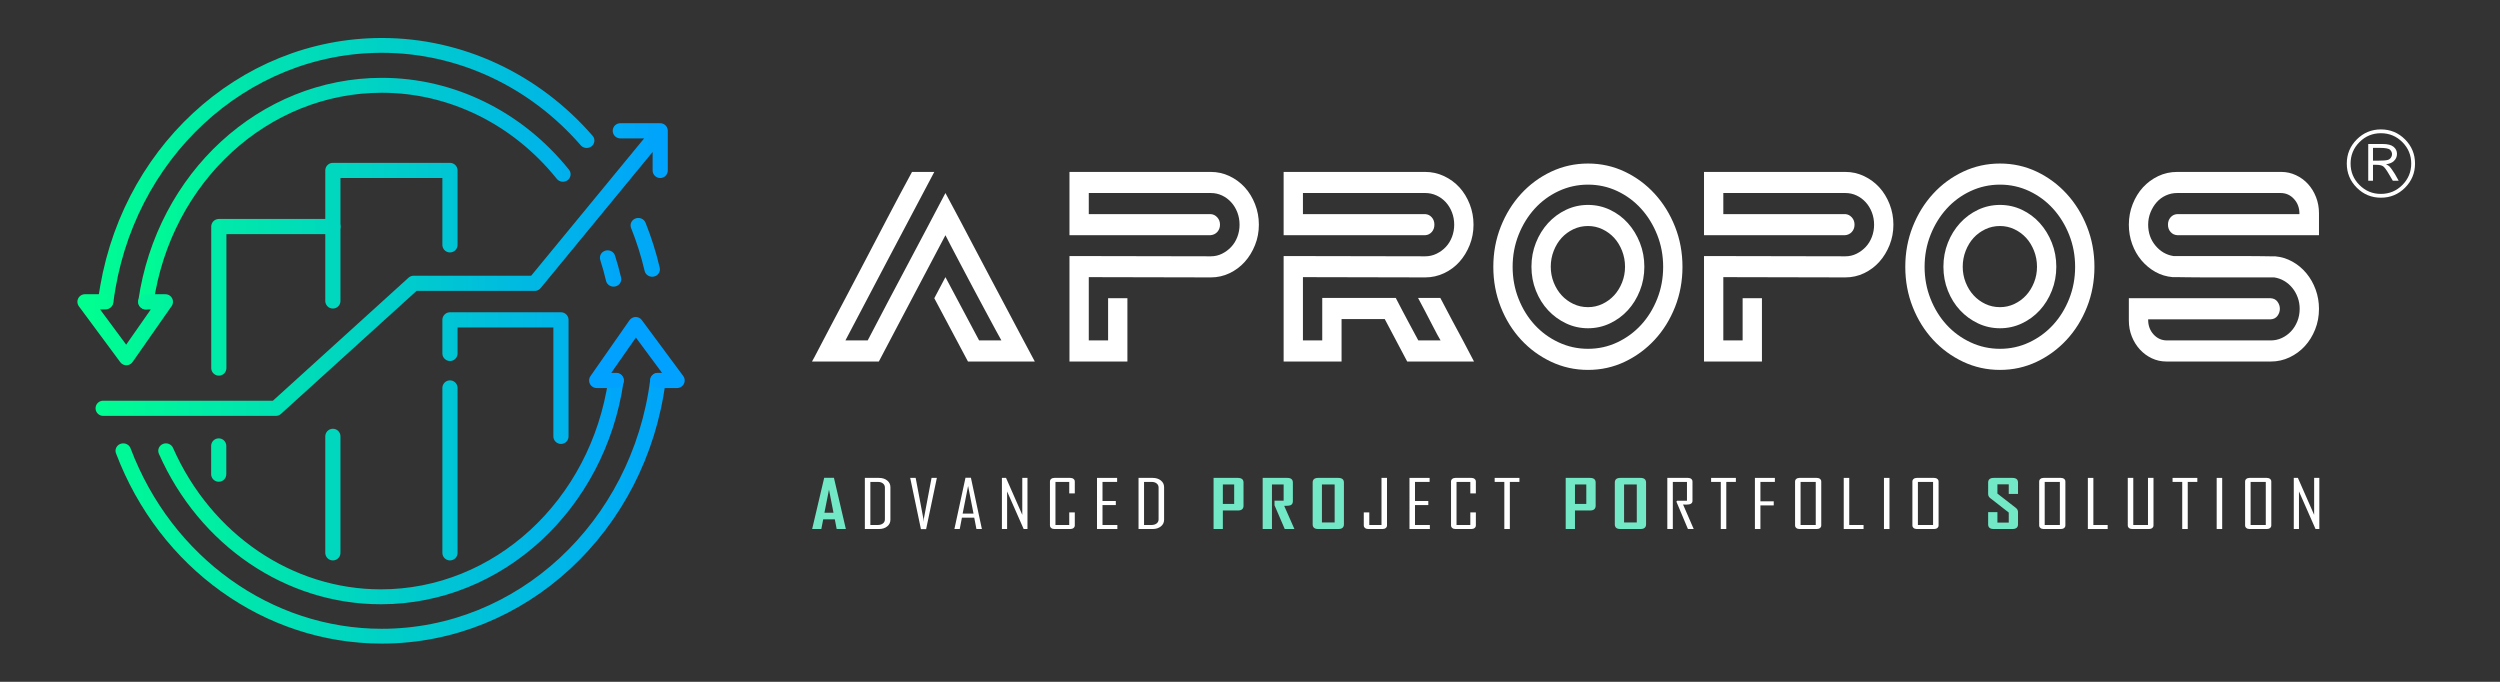<?xml version="1.0" encoding="UTF-8" standalone="no"?>
<!DOCTYPE svg PUBLIC "-//W3C//DTD SVG 1.1//EN" "http://www.w3.org/Graphics/SVG/1.1/DTD/svg11.dtd">
<svg width="100%" height="100%" viewBox="0 0 440 120" version="1.1" xmlns="http://www.w3.org/2000/svg" xmlns:xlink="http://www.w3.org/1999/xlink" xml:space="preserve" xmlns:serif="http://www.serif.com/" style="fill-rule:evenodd;clip-rule:evenodd;stroke-linecap:round;stroke-linejoin:round;stroke-miterlimit:1.5;">
    <rect x="0" y="0" width="440" height="120" fill="#333333" stroke="none"/>
    <g id="AProPoS-Logo" serif:id="AProPoS Logo" transform="matrix(1,0,0,1,-23.336,-24.482)">
        <g id="Logo">
            <g transform="matrix(1.035,0,0,0.991,-2.086,1.692)">
                <path d="M135.465,70.829C134.865,68.162 134.076,65.552 133.106,63.022C134.076,65.552 134.865,68.162 135.465,70.829Z" style="fill:none;stroke:url(#_Linear1);stroke-width:2.63px;"/>
            </g>
            <g transform="matrix(0.887,0,0,0.858,11.163,12.846)">
                <path d="M135.465,70.829C135.132,69.348 134.74,67.884 134.291,66.441C134.74,67.884 135.132,69.348 135.465,70.829Z" style="fill:none;stroke:url(#_Linear2);stroke-width:3.06px;"/>
            </g>
            <g transform="matrix(1.035,0,0,0.991,-2.086,1.692)">
                <path d="M45.521,103.053C52.728,122.945 70.138,135.983 89.494,135.983C113.207,135.983 133.268,116.571 136.445,90.55C133.268,116.571 113.207,135.983 89.494,135.983C70.138,135.983 52.728,122.945 45.521,103.053Z" style="fill:none;stroke:url(#_Linear3);stroke-width:2.63px;"/>
            </g>
            <g transform="matrix(0.884,0,0,0.858,11.258,12.846)">
                <path d="M46.701,106.038C54.55,124.328 71.206,135.983 89.494,135.983C112.831,135.983 132.692,117.166 136.302,91.636C132.692,117.166 112.831,135.983 89.494,135.983C71.206,135.983 54.55,124.328 46.701,106.038Z" style="fill:none;stroke:url(#_Linear4);stroke-width:3.06px;"/>
            </g>
            <g transform="matrix(1.035,0,0,0.991,-2.086,1.692)">
                <path d="M124.325,47.957C115.355,37.185 102.726,31.058 89.494,31.058C65.781,31.058 45.72,50.471 42.542,76.492C45.72,50.471 65.781,31.058 89.494,31.058C102.726,31.058 115.355,37.185 124.325,47.957Z" style="fill:none;stroke:url(#_Linear5);stroke-width:2.63px;"/>
            </g>
            <g transform="matrix(-1,-1.22465e-16,1.22465e-16,-1,180.797,169.04)">
                <path d="M48.998,77.598L52.444,77.598L45.575,87.429L38.293,77.598L41.693,77.598" style="fill:none;stroke:rgb(0,161,255);stroke-width:2.67px;"/>
            </g>
            <path d="M102.53,121.78L102.53,92.762" style="fill:none;stroke:url(#_Linear6);stroke-width:2.67px;"/>
            <path d="M102.53,86.681L102.53,80.778L122.065,80.778L122.065,101.279" style="fill:none;stroke:url(#_Linear7);stroke-width:2.67px;"/>
            <path d="M81.921,121.78L81.921,101.279" style="fill:none;stroke:url(#_Linear8);stroke-width:2.67px;"/>
            <g transform="matrix(0.826,0,0,0.826,10.744,17.892)">
                <path d="M61.849,109.007L61.849,102.996" style="fill:none;stroke:url(#_Linear9);stroke-width:3.23px;"/>
            </g>
            <path d="M61.849,89.257L61.849,64.355L81.921,64.355L81.921,77.45" style="fill:none;stroke:url(#_Linear10);stroke-width:2.67px;"/>
            <path d="M81.921,64.355L81.921,54.48L102.53,54.48L102.53,67.575" style="fill:none;stroke:url(#_Linear11);stroke-width:2.67px;"/>
            <path d="M41.489,96.341L71.885,96.341L96.135,74.345L117.449,74.345L139.532,47.503L132.509,47.503L139.532,47.503L139.532,54.48" style="fill:none;stroke:url(#_Linear12);stroke-width:2.67px;"/>
            <g transform="matrix(0.887,0,0,0.858,11.163,12.846)">
                <path d="M125.412,49.309C116.412,37.723 103.296,31.058 89.494,31.058C66.126,31.058 46.248,49.924 42.673,75.495C46.248,49.924 66.126,31.058 89.494,31.058C103.296,31.058 116.412,37.723 125.412,49.309Z" style="fill:none;stroke:url(#_Linear13);stroke-width:3.06px;"/>
            </g>
            <path d="M48.998,77.598L52.444,77.598L45.575,87.429L38.293,77.598L41.915,77.598" style="fill:none;stroke:url(#_Linear14);stroke-width:2.67px;"/>
        </g>
        <g id="APROPOS" transform="matrix(0.865,0,0,0.945,22.307,4.921)">
            <path d="M193.556,72.314L200.407,84.101L204.941,84.101C204.773,83.833 204.395,83.203 203.807,82.212C203.219,81.222 202.523,80.038 201.717,78.661C200.911,77.284 200.063,75.832 199.173,74.304C198.283,72.776 197.443,71.323 196.654,69.946C195.865,68.57 195.185,67.386 194.614,66.395C194.043,65.404 193.69,64.775 193.556,64.506L183.683,81.633L180.006,88.031L166.405,88.031C166.606,87.728 167.043,86.981 167.714,85.789C168.386,84.597 169.217,83.144 170.208,81.432C171.199,79.719 172.298,77.813 173.507,75.714C174.716,73.615 175.925,71.508 177.134,69.392C178.578,66.874 180.09,64.229 181.668,61.458C183.246,58.688 184.942,55.775 186.756,52.719L191.289,52.719L181.92,68.939L173.205,84.101L177.739,84.101C179.284,81.381 180.711,78.888 182.02,76.621C183.33,74.354 184.598,72.163 185.824,70.047C187.049,67.931 188.284,65.799 189.526,63.65C190.769,61.5 192.112,59.166 193.556,56.648C193.59,56.715 193.884,57.219 194.438,58.159C194.992,59.099 195.697,60.308 196.553,61.786C197.41,63.263 198.375,64.943 199.45,66.823C200.524,68.704 201.624,70.61 202.749,72.541C203.874,74.472 204.974,76.369 206.049,78.233C207.123,80.097 208.081,81.751 208.92,83.195C209.76,84.639 210.44,85.806 210.96,86.696C211.481,87.586 211.741,88.031 211.741,88.031L198.14,88.031L191.289,76.243L193.556,72.314Z" style="fill:white;fill-rule:nonzero;"/>
            <path d="M247.557,52.719C248.9,52.719 250.168,52.979 251.36,53.499C252.552,54.02 253.585,54.717 254.458,55.59C255.331,56.463 256.028,57.504 256.548,58.713C257.069,59.922 257.329,61.198 257.329,62.541C257.329,63.885 257.069,65.152 256.548,66.345C256.028,67.537 255.331,68.578 254.458,69.468C253.585,70.358 252.552,71.063 251.36,71.584C250.168,72.104 248.9,72.364 247.557,72.364L222.722,72.314L222.722,84.101L226.652,84.101L226.652,76.243L230.581,76.243L230.581,88.031L218.793,88.031L218.793,68.385L247.557,68.435C248.363,68.435 249.118,68.276 249.824,67.957C250.529,67.638 251.15,67.218 251.687,66.697C252.225,66.177 252.644,65.555 252.947,64.833C253.249,64.111 253.4,63.347 253.4,62.541C253.4,61.735 253.249,60.971 252.947,60.249C252.644,59.527 252.225,58.898 251.687,58.36C251.15,57.823 250.529,57.403 249.824,57.101C249.118,56.799 248.363,56.648 247.557,56.648L222.722,56.648L222.722,60.577L247.557,60.577C248.06,60.61 248.497,60.812 248.866,61.181C249.236,61.551 249.421,62.004 249.421,62.541C249.421,63.079 249.236,63.532 248.866,63.902C248.497,64.271 248.027,64.472 247.456,64.506L218.793,64.506L218.793,52.719L247.557,52.719Z" style="fill:white;fill-rule:nonzero;"/>
            <path d="M287.51,88.031L282.941,80.122L274.154,80.122L274.154,88.031L262.367,88.031L262.367,68.385L291.18,68.435C291.986,68.435 292.75,68.276 293.472,67.957C294.194,67.638 294.824,67.218 295.361,66.697C295.899,66.177 296.318,65.555 296.621,64.833C296.923,64.111 297.074,63.347 297.074,62.541C297.074,61.735 296.923,60.971 296.621,60.249C296.318,59.527 295.899,58.898 295.361,58.36C294.824,57.823 294.194,57.403 293.472,57.101C292.75,56.799 291.986,56.648 291.18,56.648L266.296,56.648L266.296,60.577L291.18,60.577C291.718,60.61 292.163,60.812 292.515,61.181C292.868,61.551 293.044,62.004 293.044,62.541C293.044,63.079 292.868,63.532 292.515,63.902C292.163,64.271 291.718,64.472 291.18,64.506L262.367,64.506L262.367,52.719L291.18,52.719C292.524,52.719 293.8,52.979 295.009,53.499C296.218,54.02 297.259,54.717 298.132,55.59C299.005,56.463 299.702,57.504 300.222,58.713C300.743,59.922 301.003,61.198 301.003,62.541C301.003,63.885 300.743,65.152 300.222,66.345C299.702,67.537 299.005,68.578 298.132,69.468C297.259,70.358 296.218,71.063 295.009,71.584C293.8,72.104 292.524,72.364 291.18,72.364L266.296,72.314L266.296,84.101L270.225,84.101L270.225,76.193L285.186,76.193C285.589,76.932 286.042,77.729 286.546,78.585C287.05,79.442 287.528,80.265 287.982,81.054C288.435,81.843 288.83,82.515 289.165,83.069C289.501,83.623 289.703,83.967 289.77,84.101L294.304,84.101C294.203,83.967 293.993,83.631 293.674,83.094C293.355,82.557 292.985,81.91 292.566,81.155C292.146,80.399 291.684,79.585 291.18,78.711C290.677,77.838 290.19,76.999 289.72,76.193L294.253,76.193C295.093,77.637 295.915,79.064 296.721,80.475C297.527,81.885 298.266,83.144 298.938,84.253L301.104,88.031L287.51,88.031Z" style="fill:white;fill-rule:nonzero;"/>
            <path d="M324.301,51.157C326.958,51.157 329.446,51.661 331.766,52.668C334.086,53.676 336.121,55.053 337.869,56.799C339.618,58.545 340.997,60.585 342.005,62.919C343.014,65.253 343.519,67.747 343.519,70.4C343.519,73.053 343.014,75.546 342.005,77.88C340.997,80.214 339.618,82.246 337.869,83.975C336.121,85.705 334.086,87.073 331.766,88.081C329.446,89.088 326.958,89.592 324.301,89.592C321.644,89.592 319.148,89.088 316.811,88.081C314.474,87.073 312.431,85.705 310.682,83.975C308.934,82.246 307.555,80.214 306.546,77.88C305.538,75.546 305.033,73.053 305.033,70.4C305.033,67.747 305.538,65.253 306.546,62.919C307.555,60.585 308.934,58.545 310.682,56.799C312.431,55.053 314.474,53.676 316.811,52.668C319.148,51.661 321.644,51.157 324.301,51.157ZM324.301,85.663C326.413,85.663 328.4,85.261 330.261,84.458C332.121,83.655 333.739,82.567 335.114,81.194C336.488,79.822 337.578,78.207 338.382,76.349C339.187,74.492 339.589,72.509 339.589,70.4C339.589,68.291 339.187,66.308 338.382,64.45C337.578,62.592 336.488,60.969 335.114,59.58C333.739,58.191 332.121,57.095 330.261,56.291C328.4,55.488 326.413,55.086 324.301,55.086C322.189,55.086 320.194,55.488 318.316,56.291C316.439,57.095 314.813,58.191 313.438,59.58C312.064,60.969 310.974,62.592 310.169,64.45C309.365,66.308 308.962,68.291 308.962,70.4C308.962,72.509 309.365,74.492 310.169,76.349C310.974,78.207 312.064,79.822 313.438,81.194C314.813,82.567 316.439,83.655 318.316,84.458C320.194,85.261 322.189,85.663 324.301,85.663ZM324.301,58.864C325.883,58.864 327.372,59.167 328.769,59.773C330.166,60.379 331.377,61.203 332.404,62.247C333.43,63.29 334.247,64.51 334.852,65.907C335.458,67.303 335.761,68.793 335.761,70.375C335.761,71.957 335.458,73.446 334.852,74.842C334.247,76.239 333.43,77.451 332.404,78.477C331.377,79.504 330.166,80.32 328.769,80.926C327.372,81.532 325.883,81.835 324.301,81.835C322.719,81.835 321.23,81.532 319.833,80.926C318.437,80.32 317.217,79.504 316.173,78.477C315.13,77.451 314.305,76.239 313.699,74.842C313.094,73.446 312.791,71.957 312.791,70.375C312.791,68.793 313.094,67.303 313.699,65.907C314.305,64.51 315.13,63.29 316.173,62.247C317.217,61.203 318.437,60.379 319.833,59.773C321.23,59.167 322.719,58.864 324.301,58.864ZM324.301,77.905C325.338,77.905 326.317,77.705 327.238,77.303C328.159,76.901 328.954,76.366 329.623,75.696C330.292,75.027 330.828,74.232 331.229,73.312C331.631,72.391 331.832,71.412 331.832,70.375C331.832,69.337 331.631,68.349 331.229,67.412C330.828,66.475 330.292,65.672 329.623,65.002C328.954,64.333 328.159,63.798 327.238,63.396C326.317,62.994 325.338,62.793 324.301,62.793C323.23,62.793 322.234,62.994 321.314,63.396C320.393,63.798 319.598,64.333 318.929,65.002C318.26,65.672 317.724,66.475 317.322,67.412C316.921,68.349 316.72,69.337 316.72,70.375C316.72,71.412 316.921,72.391 317.322,73.312C317.724,74.232 318.26,75.027 318.929,75.696C319.598,76.366 320.393,76.901 321.314,77.303C322.234,77.705 323.23,77.905 324.301,77.905Z" style="fill:white;fill-rule:nonzero;"/>
            <path d="M376.665,52.719C378.008,52.719 379.276,52.979 380.468,53.499C381.66,54.02 382.693,54.717 383.566,55.59C384.439,56.463 385.136,57.504 385.656,58.713C386.177,59.922 386.437,61.198 386.437,62.541C386.437,63.885 386.177,65.152 385.656,66.345C385.136,67.537 384.439,68.578 383.566,69.468C382.693,70.358 381.66,71.063 380.468,71.584C379.276,72.104 378.008,72.364 376.665,72.364L351.83,72.314L351.83,84.101L355.759,84.101L355.759,76.243L359.689,76.243L359.689,88.031L347.901,88.031L347.901,68.385L376.665,68.435C377.471,68.435 378.226,68.276 378.931,67.957C379.637,67.638 380.258,67.218 380.795,66.697C381.333,66.177 381.752,65.555 382.055,64.833C382.357,64.111 382.508,63.347 382.508,62.541C382.508,61.735 382.357,60.971 382.055,60.249C381.752,59.527 381.333,58.898 380.795,58.36C380.258,57.823 379.637,57.403 378.931,57.101C378.226,56.799 377.471,56.648 376.665,56.648L351.83,56.648L351.83,60.577L376.665,60.577C377.168,60.61 377.605,60.812 377.974,61.181C378.344,61.551 378.528,62.004 378.528,62.541C378.528,63.079 378.344,63.532 377.974,63.902C377.605,64.271 377.135,64.472 376.564,64.506L347.901,64.506L347.901,52.719L376.665,52.719Z" style="fill:white;fill-rule:nonzero;"/>
            <path d="M408.123,51.157C410.78,51.157 413.268,51.661 415.588,52.668C417.908,53.676 419.943,55.053 421.691,56.799C423.44,58.545 424.819,60.585 425.827,62.919C426.836,65.253 427.341,67.747 427.341,70.4C427.341,73.053 426.836,75.546 425.827,77.88C424.819,80.214 423.44,82.246 421.691,83.975C419.943,85.705 417.908,87.073 415.588,88.081C413.268,89.088 410.78,89.592 408.123,89.592C405.466,89.592 402.969,89.088 400.633,88.081C398.296,87.073 396.253,85.705 394.504,83.975C392.756,82.246 391.377,80.214 390.368,77.88C389.359,75.546 388.855,73.053 388.855,70.4C388.855,67.747 389.359,65.253 390.368,62.919C391.377,60.585 392.756,58.545 394.504,56.799C396.253,55.053 398.296,53.676 400.633,52.668C402.969,51.661 405.466,51.157 408.123,51.157ZM408.123,85.663C410.235,85.663 412.221,85.261 414.082,84.458C415.943,83.655 417.561,82.567 418.936,81.194C420.31,79.822 421.4,78.207 422.204,76.349C423.009,74.492 423.411,72.509 423.411,70.4C423.411,68.291 423.009,66.308 422.204,64.45C421.4,62.592 420.31,60.969 418.936,59.58C417.561,58.191 415.943,57.095 414.082,56.291C412.221,55.488 410.235,55.086 408.123,55.086C406.011,55.086 404.016,55.488 402.138,56.291C400.261,57.095 398.634,58.191 397.26,59.58C395.885,60.969 394.796,62.592 393.991,64.45C393.186,66.308 392.784,68.291 392.784,70.4C392.784,72.509 393.186,74.492 393.991,76.349C394.796,78.207 395.885,79.822 397.26,81.194C398.634,82.567 400.261,83.655 402.138,84.458C404.016,85.261 406.011,85.663 408.123,85.663ZM408.123,58.864C409.705,58.864 411.194,59.167 412.591,59.773C413.987,60.379 415.199,61.203 416.226,62.247C417.252,63.29 418.068,64.51 418.674,65.907C419.28,67.303 419.583,68.793 419.583,70.375C419.583,71.957 419.28,73.446 418.674,74.842C418.068,76.239 417.252,77.451 416.226,78.477C415.199,79.504 413.987,80.32 412.591,80.926C411.194,81.532 409.705,81.835 408.123,81.835C406.541,81.835 405.052,81.532 403.655,80.926C402.258,80.32 401.038,79.504 399.995,78.477C398.952,77.451 398.127,76.239 397.521,74.842C396.915,73.446 396.613,71.957 396.613,70.375C396.613,68.793 396.915,67.303 397.521,65.907C398.127,64.51 398.952,63.29 399.995,62.247C401.038,61.203 402.258,60.379 403.655,59.773C405.052,59.167 406.541,58.864 408.123,58.864ZM408.123,77.905C409.16,77.905 410.139,77.705 411.06,77.303C411.981,76.901 412.776,76.366 413.445,75.696C414.114,75.027 414.65,74.232 415.051,73.312C415.453,72.391 415.654,71.412 415.654,70.375C415.654,69.337 415.453,68.349 415.051,67.412C414.65,66.475 414.114,65.672 413.445,65.002C412.776,64.333 411.981,63.798 411.06,63.396C410.139,62.994 409.16,62.793 408.123,62.793C407.052,62.793 406.056,62.994 405.136,63.396C404.215,63.798 403.42,64.333 402.751,65.002C402.081,65.672 401.546,66.475 401.144,67.412C400.743,68.349 400.542,69.337 400.542,70.375C400.542,71.412 400.743,72.391 401.144,73.312C401.546,74.232 402.081,75.027 402.751,75.696C403.42,76.366 404.215,76.901 405.136,77.303C406.056,77.705 407.052,77.905 408.123,77.905Z" style="fill:white;fill-rule:nonzero;"/>
            <path d="M463.912,72.364L449.757,72.364C448.246,72.364 447.07,72.356 446.231,72.339C445.391,72.322 444.77,72.314 444.367,72.314L443.259,72.314C441.982,72.213 440.807,71.886 439.732,71.332C438.658,70.778 437.718,70.064 436.912,69.191C436.106,68.318 435.476,67.31 435.023,66.168C434.569,65.027 434.342,63.818 434.342,62.541C434.342,61.198 434.603,59.922 435.124,58.713C435.646,57.504 436.344,56.463 437.218,55.59C438.092,54.717 439.126,54.02 440.32,53.499C441.513,52.979 442.799,52.719 444.178,52.719L465.362,52.719C466.405,52.719 467.397,52.92 468.339,53.323C469.28,53.726 470.096,54.272 470.785,54.96C471.474,55.649 472.021,56.463 472.424,57.403C472.828,58.344 473.029,59.351 473.029,60.426L473.029,64.506L444.216,64.506C443.645,64.472 443.183,64.271 442.83,63.902C442.478,63.532 442.302,63.079 442.302,62.541C442.302,62.004 442.478,61.551 442.83,61.181C443.183,60.812 443.628,60.61 444.165,60.577L469.05,60.577L469.05,60.476C469.05,59.401 468.681,58.495 467.942,57.756C467.203,57.017 466.296,56.648 465.222,56.648L444.165,56.648C443.359,56.648 442.595,56.799 441.873,57.101C441.151,57.403 440.53,57.823 440.01,58.36C439.489,58.898 439.069,59.527 438.75,60.249C438.431,60.971 438.272,61.735 438.272,62.541C438.272,64.053 438.768,65.354 439.76,66.445C440.752,67.537 441.971,68.183 443.417,68.385L457.643,68.385C459.157,68.385 460.334,68.393 461.174,68.41C462.015,68.427 462.646,68.435 463.066,68.435L464.101,68.435C465.345,68.536 466.513,68.863 467.606,69.417C468.699,69.972 469.649,70.694 470.456,71.584C471.264,72.473 471.894,73.489 472.348,74.631C472.802,75.773 473.029,76.965 473.029,78.208C473.029,79.585 472.769,80.869 472.248,82.061C471.726,83.253 471.028,84.286 470.154,85.159C469.28,86.032 468.246,86.729 467.052,87.25C465.859,87.77 464.589,88.031 463.244,88.031L442.01,88.031C440.933,88.031 439.933,87.829 439.008,87.426C438.083,87.023 437.276,86.477 436.587,85.789C435.898,85.1 435.351,84.295 434.948,83.371C434.544,82.447 434.342,81.448 434.342,80.374L434.342,76.243L463.207,76.243C463.811,76.277 464.273,76.495 464.592,76.898C464.911,77.301 465.07,77.738 465.07,78.208C465.07,78.678 464.911,79.114 464.592,79.517C464.273,79.92 463.811,80.139 463.207,80.172L438.272,80.172L438.272,80.273C438.272,81.348 438.641,82.254 439.38,82.993C440.119,83.732 441.025,84.101 442.1,84.101L463.207,84.101C464.013,84.101 464.768,83.95 465.473,83.648C466.179,83.346 466.8,82.934 467.337,82.414C467.875,81.893 468.303,81.272 468.622,80.55C468.941,79.828 469.1,79.047 469.1,78.208C469.1,77.469 468.966,76.764 468.697,76.092C468.429,75.42 468.059,74.824 467.589,74.304C467.119,73.783 466.573,73.355 465.952,73.019C465.331,72.683 464.651,72.465 463.912,72.364Z" style="fill:white;fill-rule:nonzero;"/>
        </g>
        <g id="Advanced-Project-Portfolio-Solution" serif:id="Advanced Project Portfolio Solution" transform="matrix(1.213,0,0,1,-33.964,1.344)">
            <path d="M169.968,116.244L168.635,116.244L168.364,114.537L166.68,114.537L166.41,116.244L165.082,116.244L165.082,116.222L166.824,107.236L168.238,107.236L169.968,116.244ZM168.175,113.382L167.519,109.323L166.858,113.382L168.175,113.382Z" style="fill:rgb(114,232,198);fill-rule:nonzero;"/>
            <path d="M176.432,114.618C176.432,115.093 176.276,115.483 175.964,115.787C175.651,116.092 175.258,116.244 174.782,116.244L172.724,116.244L172.724,107.248L174.782,107.248C175.261,107.248 175.656,107.4 175.967,107.705C176.277,108.01 176.432,108.399 176.432,108.875L176.432,114.618ZM175.633,114.537L175.633,108.944C175.633,108.649 175.54,108.41 175.354,108.228C175.169,108.046 174.928,107.955 174.633,107.955L173.523,107.955L173.523,115.537L174.587,115.537C174.897,115.537 175.149,115.448 175.343,115.27C175.536,115.092 175.633,114.848 175.633,114.537Z" style="fill:white;fill-rule:nonzero;"/>
            <path d="M183.172,107.248L181.614,116.267L180.861,116.267L179.303,107.248L180.097,107.248L181.212,114.411C181.212,114.411 181.223,114.606 181.246,114.997C181.25,114.863 181.264,114.667 181.287,114.411L182.402,107.248L183.172,107.248Z" style="fill:white;fill-rule:nonzero;"/>
            <path d="M189.705,116.244L188.912,116.244L188.596,114.244L186.808,114.244L186.492,116.244L185.721,116.244L185.721,116.222L187.325,107.225L188.113,107.225L189.705,116.244ZM188.492,113.537L187.705,108.662L186.911,113.537L188.492,113.537Z" style="fill:white;fill-rule:nonzero;"/>
            <path d="M196.319,116.244L195.767,116.244L193.364,109.628L193.364,116.244L192.611,116.244L192.611,107.248L193.209,107.248L195.566,113.75L195.566,107.248L196.319,107.248L196.319,116.244Z" style="fill:white;fill-rule:nonzero;"/>
            <path d="M203.185,115.606C203.185,115.794 203.124,115.947 203.001,116.066C202.879,116.185 202.723,116.244 202.536,116.244L200.219,116.244C200.031,116.244 199.878,116.185 199.759,116.066C199.64,115.947 199.581,115.794 199.581,115.606L199.581,107.886C199.581,107.698 199.64,107.545 199.759,107.426C199.878,107.307 200.031,107.248 200.219,107.248L202.536,107.248C202.723,107.248 202.879,107.307 203.001,107.426C203.124,107.545 203.185,107.698 203.185,107.886L203.185,109.978L202.38,109.978L202.38,107.955L200.38,107.955L200.38,115.537L202.38,115.537L202.38,113.324L203.185,113.324L203.185,115.606Z" style="fill:white;fill-rule:nonzero;"/>
            <path d="M209.362,116.244L206.407,116.244L206.407,107.248L209.327,107.248L209.327,107.955L207.206,107.955L207.206,111.312L209.138,111.312L209.138,112.031L207.206,112.031L207.206,115.537L209.362,115.537L209.362,116.244Z" style="fill:white;fill-rule:nonzero;"/>
            <path d="M216.142,114.618C216.142,115.093 215.986,115.483 215.673,115.787C215.361,116.092 214.967,116.244 214.492,116.244L212.434,116.244L212.434,107.248L214.492,107.248C214.971,107.248 215.366,107.4 215.676,107.705C215.987,108.01 216.142,108.399 216.142,108.875L216.142,114.618ZM215.343,114.537L215.343,108.944C215.343,108.649 215.25,108.41 215.064,108.228C214.878,108.046 214.638,107.955 214.343,107.955L213.233,107.955L213.233,115.537L214.297,115.537C214.607,115.537 214.859,115.448 215.053,115.27C215.246,115.092 215.343,114.848 215.343,114.537Z" style="fill:white;fill-rule:nonzero;"/>
            <path d="M227.667,112.146C227.667,112.705 227.393,112.985 226.845,112.985L224.667,112.985L224.667,116.244L223.321,116.244L223.321,107.248L226.845,107.248C227.393,107.248 227.667,107.524 227.667,108.076L227.667,112.146ZM226.311,111.83L226.311,108.403L224.667,108.403L224.667,111.83L226.311,111.83Z" style="fill:rgb(114,232,198);fill-rule:nonzero;"/>
            <path d="M235.051,116.244L233.648,116.244L232.165,112.065L232.165,111.255L233.488,111.255L233.488,108.403L231.792,108.403L231.792,116.244L230.446,116.244L230.446,107.248L234.016,107.248C234.557,107.248 234.827,107.524 234.827,108.076L234.827,111.347C234.827,111.726 234.699,111.971 234.442,112.082C234.304,112.14 234.013,112.169 233.568,112.169L235.051,116.244Z" style="fill:rgb(114,232,198);fill-rule:nonzero;"/>
            <path d="M242.234,115.422C242.234,115.97 241.962,116.244 241.417,116.244L238.497,116.244C237.964,116.244 237.698,115.97 237.698,115.422L237.698,108.076C237.698,107.524 237.964,107.248 238.497,107.248L241.417,107.248C241.962,107.248 242.234,107.524 242.234,108.076L242.234,115.422ZM240.889,115.089L240.889,108.403L239.043,108.403L239.043,115.089L240.889,115.089Z" style="fill:rgb(114,232,198);fill-rule:nonzero;"/>
            <path d="M248.485,115.606C248.485,115.794 248.426,115.947 248.307,116.066C248.188,116.185 248.035,116.244 247.847,116.244L245.754,116.244C245.567,116.244 245.413,116.185 245.295,116.066C245.176,115.947 245.116,115.794 245.116,115.606L245.116,113.324L245.915,113.324L245.915,115.537L247.686,115.537L247.686,107.248L248.485,107.248L248.485,115.606Z" style="fill:white;fill-rule:nonzero;"/>
            <path d="M254.702,116.244L251.747,116.244L251.747,107.248L254.667,107.248L254.667,107.955L252.546,107.955L252.546,111.312L254.478,111.312L254.478,112.031L252.546,112.031L252.546,115.537L254.702,115.537L254.702,116.244Z" style="fill:white;fill-rule:nonzero;"/>
            <path d="M261.379,115.606C261.379,115.794 261.317,115.947 261.195,116.066C261.072,116.185 260.917,116.244 260.729,116.244L258.412,116.244C258.225,116.244 258.071,116.185 257.952,116.066C257.834,115.947 257.774,115.794 257.774,115.606L257.774,107.886C257.774,107.698 257.834,107.545 257.952,107.426C258.071,107.307 258.225,107.248 258.412,107.248L260.729,107.248C260.917,107.248 261.072,107.307 261.195,107.426C261.317,107.545 261.379,107.698 261.379,107.886L261.379,109.978L260.574,109.978L260.574,107.955L258.573,107.955L258.573,115.537L260.574,115.537L260.574,113.324L261.379,113.324L261.379,115.606Z" style="fill:white;fill-rule:nonzero;"/>
            <path d="M267.699,107.955L266.308,107.955L266.308,116.244L265.509,116.244L265.509,107.955L264.106,107.955L264.106,107.248L267.699,107.248L267.699,107.955Z" style="fill:white;fill-rule:nonzero;"/>
            <path d="M278.759,112.146C278.759,112.705 278.485,112.985 277.937,112.985L275.758,112.985L275.758,116.244L274.413,116.244L274.413,107.248L277.937,107.248C278.485,107.248 278.759,107.524 278.759,108.076L278.759,112.146ZM277.402,111.83L277.402,108.403L275.758,108.403L275.758,111.83L277.402,111.83Z" style="fill:rgb(114,232,198);fill-rule:nonzero;"/>
            <path d="M286.074,115.422C286.074,115.97 285.801,116.244 285.257,116.244L282.337,116.244C281.804,116.244 281.538,115.97 281.538,115.422L281.538,108.076C281.538,107.524 281.804,107.248 282.337,107.248L285.257,107.248C285.801,107.248 286.074,107.524 286.074,108.076L286.074,115.422ZM284.728,115.089L284.728,108.403L282.883,108.403L282.883,115.089L284.728,115.089Z" style="fill:rgb(114,232,198);fill-rule:nonzero;"/>
            <path d="M292.986,116.244L292.147,116.244L290.474,111.427L290.583,111.266L292.009,111.266L292.009,107.955L289.956,107.955L289.956,116.244L289.157,116.244L289.157,107.248L292.17,107.248C292.357,107.248 292.511,107.307 292.63,107.426C292.748,107.545 292.808,107.698 292.808,107.886L292.808,111.301C292.808,111.734 292.516,111.95 291.934,111.95C291.876,111.95 291.792,111.947 291.681,111.942C291.57,111.936 291.489,111.933 291.44,111.933C291.957,113.366 292.472,114.804 292.986,116.244Z" style="fill:white;fill-rule:nonzero;"/>
            <path d="M299.105,107.955L297.714,107.955L297.714,116.244L296.915,116.244L296.915,107.955L295.512,107.955L295.512,107.248L299.105,107.248L299.105,107.955Z" style="fill:white;fill-rule:nonzero;"/>
            <path d="M304.764,107.955L302.666,107.955L302.666,111.37L304.598,111.37L304.598,112.088L302.666,112.088L302.666,116.244L301.867,116.244L301.867,107.248L304.764,107.248L304.764,107.955Z" style="fill:white;fill-rule:nonzero;"/>
            <path d="M311.493,115.606C311.493,115.794 311.432,115.947 311.312,116.066C311.191,116.185 311.037,116.244 310.849,116.244L308.331,116.244C308.143,116.244 307.99,116.185 307.871,116.066C307.752,115.947 307.693,115.794 307.693,115.606L307.693,107.886C307.693,107.698 307.752,107.545 307.871,107.426C307.99,107.307 308.143,107.248 308.331,107.248L310.849,107.248C311.037,107.248 311.191,107.307 311.312,107.426C311.432,107.545 311.493,107.698 311.493,107.886L311.493,115.606ZM310.694,115.537L310.694,107.955L308.492,107.955L308.492,115.537L310.694,115.537Z" style="fill:white;fill-rule:nonzero;"/>
            <path d="M317.629,116.244L314.755,116.244L314.755,107.248L315.554,107.248L315.554,115.537L317.629,115.537L317.629,116.244Z" style="fill:white;fill-rule:nonzero;"/>
            <rect x="320.592" y="107.248" width="0.799" height="8.997" style="fill:white;fill-rule:nonzero;"/>
            <path d="M328.516,115.606C328.516,115.794 328.456,115.947 328.335,116.066C328.215,116.185 328.06,116.244 327.873,116.244L325.355,116.244C325.167,116.244 325.014,116.185 324.895,116.066C324.776,115.947 324.717,115.794 324.717,115.606L324.717,107.886C324.717,107.698 324.776,107.545 324.895,107.426C325.014,107.307 325.167,107.248 325.355,107.248L327.873,107.248C328.06,107.248 328.215,107.307 328.335,107.426C328.456,107.545 328.516,107.698 328.516,107.886L328.516,115.606ZM327.717,115.537L327.717,107.955L325.516,107.955L325.516,115.537L327.717,115.537Z" style="fill:white;fill-rule:nonzero;"/>
            <path d="M340.042,115.422C340.042,115.97 339.77,116.244 339.225,116.244L336.518,116.244C335.977,116.244 335.707,115.97 335.707,115.422L335.707,113.278L337.052,113.278L337.052,115.112L338.697,115.112L338.697,113.347L336,110.795C335.805,110.607 335.707,110.367 335.707,110.076L335.707,108.076C335.707,107.524 335.977,107.248 336.518,107.248L339.225,107.248C339.77,107.248 340.042,107.52 340.042,108.064L340.042,110.076L338.697,110.076L338.697,108.38L337.052,108.38L337.052,110.007L339.749,112.548C339.944,112.732 340.042,112.975 340.042,113.278L340.042,115.422Z" style="fill:rgb(114,232,198);fill-rule:nonzero;"/>
            <path d="M346.914,115.606C346.914,115.794 346.854,115.947 346.733,116.066C346.612,116.185 346.458,116.244 346.27,116.244L343.752,116.244C343.564,116.244 343.411,116.185 343.292,116.066C343.173,115.947 343.114,115.794 343.114,115.606L343.114,107.886C343.114,107.698 343.173,107.545 343.292,107.426C343.411,107.307 343.564,107.248 343.752,107.248L346.27,107.248C346.458,107.248 346.612,107.307 346.733,107.426C346.854,107.545 346.914,107.698 346.914,107.886L346.914,115.606ZM346.115,115.537L346.115,107.955L343.913,107.955L343.913,115.537L346.115,115.537Z" style="fill:white;fill-rule:nonzero;"/>
            <path d="M353.05,116.244L350.176,116.244L350.176,107.248L350.975,107.248L350.975,115.537L353.05,115.537L353.05,116.244Z" style="fill:white;fill-rule:nonzero;"/>
            <path d="M359.698,115.606C359.698,115.794 359.638,115.947 359.517,116.066C359.396,116.185 359.242,116.244 359.054,116.244L356.605,116.244C356.418,116.244 356.264,116.185 356.146,116.066C356.027,115.947 355.967,115.794 355.967,115.606L355.967,107.248L356.766,107.248L356.766,115.537L358.899,115.537L358.899,107.248L359.698,107.248L359.698,115.606Z" style="fill:white;fill-rule:nonzero;"/>
            <path d="M366.059,107.955L364.668,107.955L364.668,116.244L363.869,116.244L363.869,107.955L362.466,107.955L362.466,107.248L366.059,107.248L366.059,107.955Z" style="fill:white;fill-rule:nonzero;"/>
            <rect x="368.867" y="107.248" width="0.799" height="8.997" style="fill:white;fill-rule:nonzero;"/>
            <path d="M376.791,115.606C376.791,115.794 376.731,115.947 376.61,116.066C376.489,116.185 376.335,116.244 376.147,116.244L373.629,116.244C373.441,116.244 373.288,116.185 373.169,116.066C373.05,115.947 372.991,115.794 372.991,115.606L372.991,107.886C372.991,107.698 373.05,107.545 373.169,107.426C373.288,107.307 373.441,107.248 373.629,107.248L376.147,107.248C376.335,107.248 376.489,107.307 376.61,107.426C376.731,107.545 376.791,107.698 376.791,107.886L376.791,115.606ZM375.992,115.537L375.992,107.955L373.79,107.955L373.79,115.537L375.992,115.537Z" style="fill:white;fill-rule:nonzero;"/>
            <path d="M383.761,116.244L383.209,116.244L380.806,109.628L380.806,116.244L380.053,116.244L380.053,107.248L380.651,107.248L383.008,113.75L383.008,107.248L383.761,107.248L383.761,116.244Z" style="fill:white;fill-rule:nonzero;"/>
        </g>
        <g id="Registered-Trademark" serif:id="Registered Trademark" transform="matrix(1,0,0,1,228.015,23.723)">
            <path d="M220.365,29.546C220.365,31.204 219.779,32.621 218.609,33.794C217.438,34.968 216.023,35.555 214.364,35.555C212.705,35.555 211.289,34.968 210.115,33.794C208.942,32.621 208.355,31.204 208.355,29.546C208.355,27.887 208.942,26.47 210.115,25.297C211.289,24.123 212.705,23.536 214.364,23.536C216.023,23.536 217.438,24.123 218.609,25.297C219.779,26.47 220.365,27.887 220.365,29.546ZM219.696,29.546C219.696,28.073 219.176,26.815 218.135,25.771C217.094,24.727 215.834,24.205 214.356,24.205C212.883,24.205 211.626,24.727 210.585,25.771C209.544,26.815 209.024,28.073 209.024,29.546C209.024,31.018 209.544,32.276 210.585,33.32C211.626,34.364 212.883,34.886 214.356,34.886C215.834,34.886 217.094,34.364 218.135,33.32C219.176,32.276 219.696,31.018 219.696,29.546ZM212.13,26.101L214.643,26.101C215.552,26.101 216.204,26.267 216.599,26.6C216.993,26.933 217.191,27.348 217.191,27.844C217.191,28.369 216.985,28.809 216.573,29.165C216.274,29.419 215.837,29.588 215.261,29.672C215.521,29.797 215.704,29.907 215.811,30.003C215.919,30.098 216.085,30.302 216.311,30.612C216.536,30.922 216.709,31.182 216.827,31.391L217.487,32.567L216.455,32.567L215.828,31.501C215.349,30.671 214.983,30.175 214.732,30.011C214.481,29.847 214.071,29.766 213.501,29.766L212.968,29.766L212.968,32.567L212.13,32.567L212.13,26.101ZM212.968,26.786L212.968,29.038L213.789,29.038C214.691,29.038 215.29,28.993 215.583,28.902C215.797,28.84 215.974,28.713 216.112,28.521C216.25,28.33 216.319,28.129 216.319,27.921C216.319,27.61 216.202,27.344 215.968,27.121C215.734,26.898 215.143,26.786 214.195,26.786L212.968,26.786Z" style="fill:white;fill-rule:nonzero;"/>
        </g>
    </g>
    <defs>
        <linearGradient id="_Linear1" x1="0" y1="0" x2="1" y2="0" gradientUnits="userSpaceOnUse" gradientTransform="matrix(104.21,0,0,104.006,38.293,84.482)"><stop offset="0" style="stop-color:rgb(0,255,143);stop-opacity:1"/><stop offset="1" style="stop-color:rgb(0,161,255);stop-opacity:1"/></linearGradient>
        <linearGradient id="_Linear2" x1="0" y1="0" x2="1" y2="0" gradientUnits="userSpaceOnUse" gradientTransform="matrix(104.21,0,0,104.006,38.293,84.482)"><stop offset="0" style="stop-color:rgb(0,255,143);stop-opacity:1"/><stop offset="1" style="stop-color:rgb(0,161,255);stop-opacity:1"/></linearGradient>
        <linearGradient id="_Linear3" x1="0" y1="0" x2="1" y2="0" gradientUnits="userSpaceOnUse" gradientTransform="matrix(104.21,0,0,104.006,38.293,84.482)"><stop offset="0" style="stop-color:rgb(0,255,143);stop-opacity:1"/><stop offset="1" style="stop-color:rgb(0,161,255);stop-opacity:1"/></linearGradient>
        <linearGradient id="_Linear4" x1="0" y1="0" x2="1" y2="0" gradientUnits="userSpaceOnUse" gradientTransform="matrix(104.21,0,0,104.006,38.293,84.482)"><stop offset="0" style="stop-color:rgb(0,255,143);stop-opacity:1"/><stop offset="1" style="stop-color:rgb(0,161,255);stop-opacity:1"/></linearGradient>
        <linearGradient id="_Linear5" x1="0" y1="0" x2="1" y2="0" gradientUnits="userSpaceOnUse" gradientTransform="matrix(104.21,0,0,104.006,38.293,84.482)"><stop offset="0" style="stop-color:rgb(0,255,143);stop-opacity:1"/><stop offset="1" style="stop-color:rgb(0,161,255);stop-opacity:1"/></linearGradient>
        <linearGradient id="_Linear6" x1="0" y1="0" x2="1" y2="0" gradientUnits="userSpaceOnUse" gradientTransform="matrix(104.21,0,0,104.006,38.293,84.482)"><stop offset="0" style="stop-color:rgb(0,255,143);stop-opacity:1"/><stop offset="1" style="stop-color:rgb(0,161,255);stop-opacity:1"/></linearGradient>
        <linearGradient id="_Linear7" x1="0" y1="0" x2="1" y2="0" gradientUnits="userSpaceOnUse" gradientTransform="matrix(104.21,0,0,104.006,38.293,84.482)"><stop offset="0" style="stop-color:rgb(0,255,143);stop-opacity:1"/><stop offset="1" style="stop-color:rgb(0,161,255);stop-opacity:1"/></linearGradient>
        <linearGradient id="_Linear8" x1="0" y1="0" x2="1" y2="0" gradientUnits="userSpaceOnUse" gradientTransform="matrix(104.21,0,0,104.006,38.293,84.482)"><stop offset="0" style="stop-color:rgb(0,255,143);stop-opacity:1"/><stop offset="1" style="stop-color:rgb(0,161,255);stop-opacity:1"/></linearGradient>
        <linearGradient id="_Linear9" x1="0" y1="0" x2="1" y2="0" gradientUnits="userSpaceOnUse" gradientTransform="matrix(104.21,0,0,104.006,38.293,84.482)"><stop offset="0" style="stop-color:rgb(0,255,143);stop-opacity:1"/><stop offset="1" style="stop-color:rgb(0,161,255);stop-opacity:1"/></linearGradient>
        <linearGradient id="_Linear10" x1="0" y1="0" x2="1" y2="0" gradientUnits="userSpaceOnUse" gradientTransform="matrix(104.21,0,0,104.006,38.293,84.482)"><stop offset="0" style="stop-color:rgb(0,255,143);stop-opacity:1"/><stop offset="1" style="stop-color:rgb(0,161,255);stop-opacity:1"/></linearGradient>
        <linearGradient id="_Linear11" x1="0" y1="0" x2="1" y2="0" gradientUnits="userSpaceOnUse" gradientTransform="matrix(104.21,0,0,104.006,38.293,84.482)"><stop offset="0" style="stop-color:rgb(0,255,143);stop-opacity:1"/><stop offset="1" style="stop-color:rgb(0,161,255);stop-opacity:1"/></linearGradient>
        <linearGradient id="_Linear12" x1="0" y1="0" x2="1" y2="0" gradientUnits="userSpaceOnUse" gradientTransform="matrix(104.21,0,0,104.006,38.293,84.482)"><stop offset="0" style="stop-color:rgb(0,255,143);stop-opacity:1"/><stop offset="1" style="stop-color:rgb(0,161,255);stop-opacity:1"/></linearGradient>
        <linearGradient id="_Linear13" x1="0" y1="0" x2="1" y2="0" gradientUnits="userSpaceOnUse" gradientTransform="matrix(104.21,0,0,104.006,38.293,84.482)"><stop offset="0" style="stop-color:rgb(0,255,143);stop-opacity:1"/><stop offset="1" style="stop-color:rgb(0,161,255);stop-opacity:1"/></linearGradient>
        <linearGradient id="_Linear14" x1="0" y1="0" x2="1" y2="0" gradientUnits="userSpaceOnUse" gradientTransform="matrix(104.21,0,0,104.006,38.293,84.482)"><stop offset="0" style="stop-color:rgb(0,255,143);stop-opacity:1"/><stop offset="1" style="stop-color:rgb(0,161,255);stop-opacity:1"/></linearGradient>
    </defs>
</svg>
